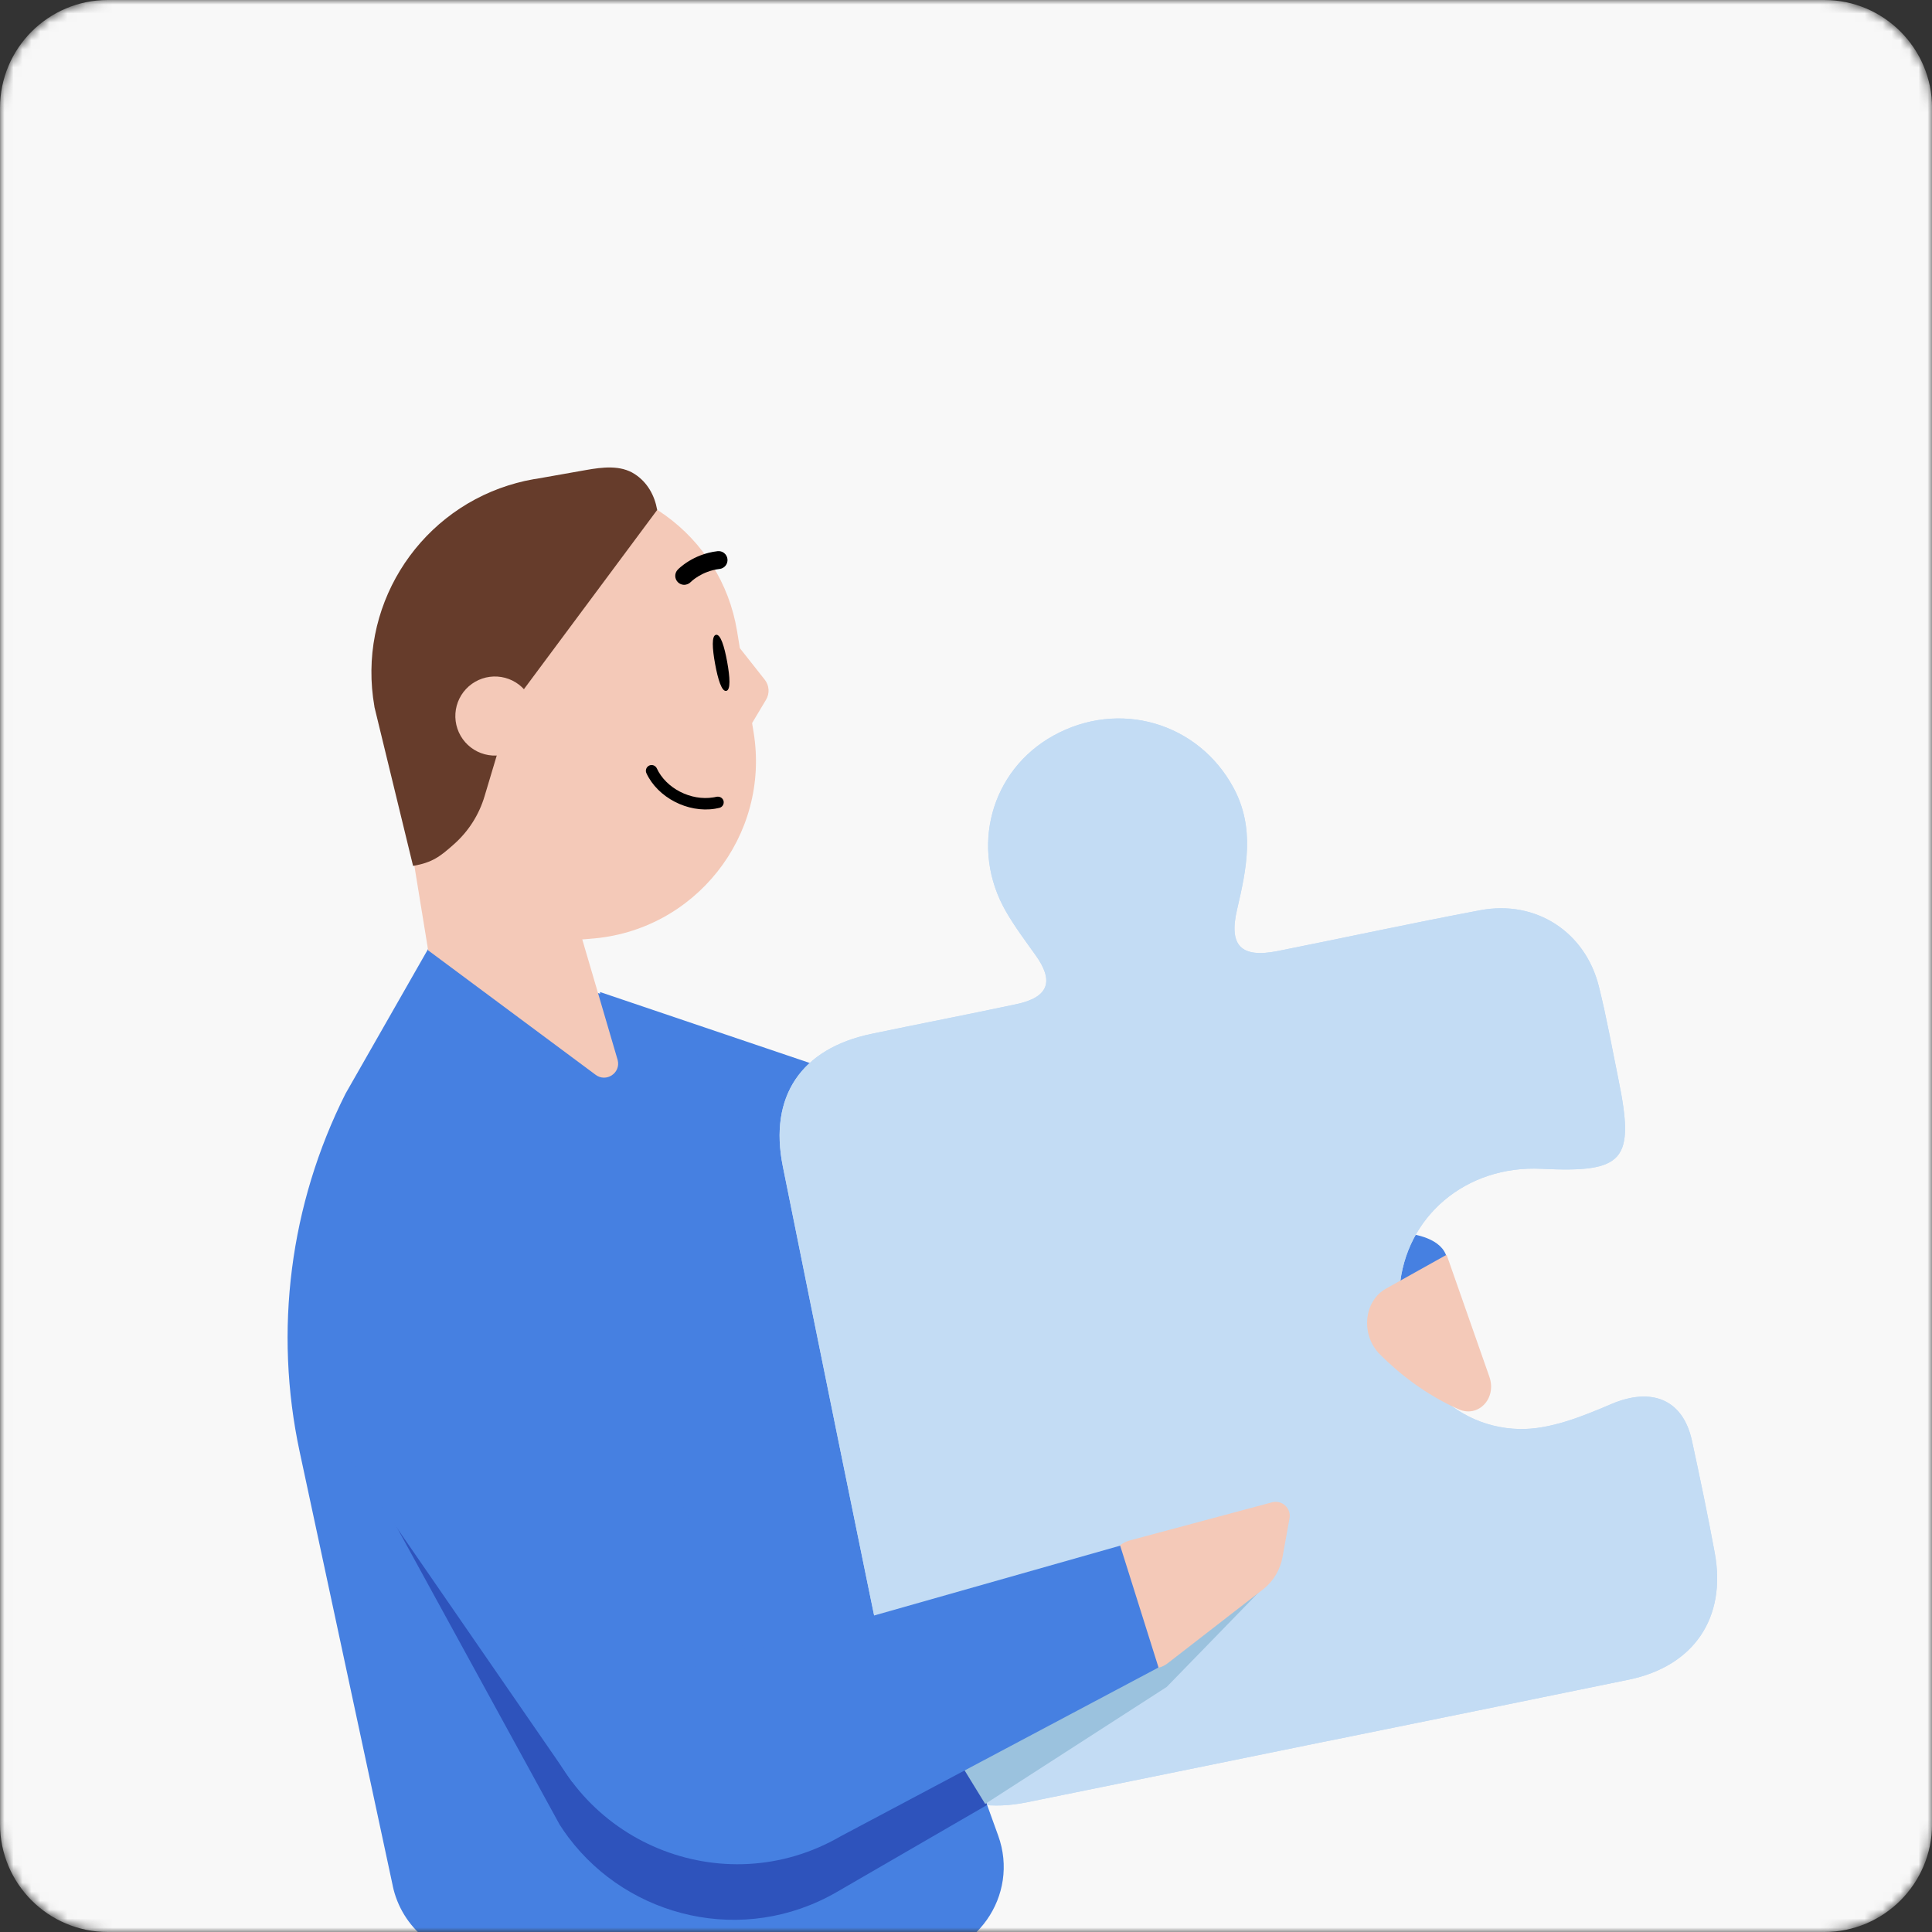 <svg width="215" height="215" viewBox="0 0 215 215" fill="none" xmlns="http://www.w3.org/2000/svg">
<rect x="0" y="0" width="215" height="215" fill="#333333" stroke="none"/>
<mask id="mask0_51_2519" style="mask-type:luminance" maskUnits="userSpaceOnUse" x="0" y="0" width="216" height="215">
<path d="M203.005 0H12.005C5.377 0 0.005 5.373 0.005 12V203C0.005 209.627 5.377 215 12.005 215H203.005C209.632 215 215.005 209.627 215.005 203V12C215.005 5.373 209.632 0 203.005 0Z" fill="white"/>
</mask>
<g mask="url(#mask0_51_2519)">
<path d="M203.005 0H12.005C5.377 0 0.005 5.373 0.005 12V203C0.005 209.627 5.377 215 12.005 215H203.005C209.632 215 215.005 209.627 215.005 203V12C215.005 5.373 209.632 0 203.005 0Z" fill="#F8F8F8"/>
<path d="M120.939 169.04C120.161 169.249 119.499 169.758 119.096 170.455C118.694 171.153 118.584 171.981 118.792 172.759L121.298 182.111C121.429 182.599 121.68 183.047 122.028 183.414C122.376 183.781 122.811 184.055 123.292 184.212C123.773 184.368 124.285 184.402 124.782 184.311C125.28 184.219 125.746 184.005 126.14 183.687L137.084 174.851C138.279 173.888 139.085 172.526 139.356 171.016L140.197 166.37C140.248 166.09 140.227 165.801 140.137 165.531C140.046 165.261 139.889 165.018 139.679 164.826C139.469 164.633 139.214 164.496 138.938 164.428C138.661 164.361 138.372 164.364 138.097 164.438L120.938 169.035L120.939 169.04Z" fill="#FFBD6E"/>
<path d="M160.893 139.603C160.124 137.679 157.046 137.198 155.603 137.198L146.946 142.969L150.313 157.878H159.931L164.259 154.03C163.458 150.023 161.662 141.527 160.893 139.603ZM134.897 159.601H68.047L66.773 110.396L144.275 136.617L134.897 159.601Z" fill="#4680E1"/>
<path d="M43.715 209.893L33.349 161.562C30.457 148.082 32.258 134.019 38.453 121.702L48.167 104.685L68.733 111.204C71.963 112.548 74.879 114.551 77.293 117.083C79.708 119.616 81.569 122.624 82.758 125.915L111.082 204.273C113.493 210.937 108.555 217.974 101.468 217.974H53.708C51.368 217.974 49.1 217.171 47.28 215.701C45.461 214.23 44.201 212.18 43.71 209.893" fill="#4680E1"/>
<path d="M47.634 105.248L55.727 100.962L64.497 103.52L68.741 117.98C69.098 119.414 67.45 120.496 66.274 119.601L47.634 105.748V105.248Z" fill="#F4C9B8"/>
<path d="M94.938 159.601L90.934 148.527C90.654 147.757 91.686 147.208 92.17 147.862L100.888 159.601H94.933H94.938Z" fill="#306DC6"/>
<path d="M147.749 193.748C136.584 196.023 125.416 198.311 114.248 200.574C106.656 202.108 101.151 198.589 99.59 191.021C95.376 170.624 91.226 150.221 87.116 129.804C85.547 122.008 89.156 116.695 96.965 115.059C102.339 113.933 107.732 112.898 113.102 111.752C116.689 110.99 117.337 109.225 115.251 106.31C114.11 104.713 112.928 103.137 111.951 101.442C107.885 94.378 110.248 85.73 117.226 81.867C124.536 77.821 133.344 80.406 137.263 87.653C139.697 92.155 138.726 96.681 137.661 101.247C136.732 105.229 138.099 106.653 142.192 105.838C149.709 104.338 157.206 102.709 164.74 101.295C170.916 100.132 176.412 103.698 177.931 109.776C178.786 113.191 179.399 116.668 180.107 120.113C181.952 129.166 180.776 130.528 171.54 130.07C163.155 129.656 156.376 135.372 155.752 143.385C155.115 151.522 160.989 158.856 169.089 159.029C172.495 159.1 176.084 157.629 179.328 156.247C183.769 154.354 187.287 155.697 188.288 160.325C189.185 164.478 190.057 168.635 190.826 172.814C192.154 180.053 188.493 185.427 181.256 186.921C170.096 189.22 158.921 191.478 147.756 193.753L147.749 193.748Z" fill="#C3DCF4"/>
<path d="M147.75 193.748C158.915 191.473 170.09 189.215 181.25 186.916C188.487 185.422 192.148 180.048 190.82 172.809C190.051 168.63 189.185 164.471 188.282 160.32C187.281 155.692 183.763 154.35 179.322 156.242C176.078 157.624 172.489 159.095 169.083 159.024C160.977 158.852 155.11 151.524 155.746 143.38C156.377 135.366 163.155 129.649 171.534 130.065C180.777 130.528 181.952 129.16 180.101 120.108C179.398 116.656 178.78 113.186 177.925 109.771C176.406 103.693 170.91 100.127 164.734 101.29C157.201 102.71 149.703 104.333 142.186 105.833C138.1 106.646 136.727 105.23 137.655 101.242C138.72 96.677 139.691 92.15 137.257 87.648C133.338 80.401 124.536 77.814 117.226 81.86C110.242 85.725 107.881 94.38 111.951 101.436C112.928 103.13 114.11 104.707 115.251 106.304C117.337 109.219 116.689 110.983 113.102 111.746C107.732 112.891 102.339 113.926 96.965 115.053C89.157 116.689 85.547 122.002 87.117 129.798C91.226 150.215 95.383 170.617 99.59 191.015C101.151 198.583 106.656 202.102 114.248 200.568C125.417 198.311 136.584 196.017 147.749 193.742L147.75 193.748Z" fill="#C3DCF4"/>
<path d="M104.007 184.701L109.848 200.861L93.142 210.538C82.719 216.577 69.996 213.416 63.28 204.494H63.274L63.209 204.4C62.882 203.961 62.571 203.511 62.277 203.049L37.95 158.622L50.314 114.058L82.705 190.382L104.007 184.701Z" fill="#2E53BC"/>
<path d="M36.535 158.959L50.634 108.248L76.522 168.676L89.424 199.078L63.677 198.309L36.535 158.959Z" fill="#4680E1"/>
<path d="M106.134 195.044L141.242 176.003L129.836 187.729L109.634 200.748L106.134 195.044Z" fill="#9BC2DE"/>
<path fill-rule="evenodd" clip-rule="evenodd" d="M47.645 105.733L65.681 104.473L65.68 104.468C77.32 103.652 85.745 93.008 83.864 81.493L83.696 80.466L85.255 77.856C85.457 77.517 85.551 77.124 85.525 76.73C85.5 76.336 85.355 75.959 85.111 75.648L82.334 72.128L82.026 70.243C80.261 59.438 70.069 52.108 59.264 53.873C48.458 55.637 41.128 65.83 42.894 76.635L47.645 105.733Z" fill="#F4C9B8"/>
<path d="M76.305 65.067C76.151 65.092 75.994 65.081 75.845 65.034C75.697 64.988 75.561 64.908 75.449 64.8C75.355 64.71 75.279 64.602 75.227 64.483C75.174 64.363 75.146 64.235 75.143 64.104C75.14 63.974 75.163 63.844 75.211 63.723C75.258 63.602 75.329 63.491 75.42 63.397C75.486 63.325 77.101 61.658 79.848 61.337C79.978 61.321 80.109 61.331 80.236 61.366C80.362 61.402 80.48 61.462 80.582 61.543C80.685 61.624 80.771 61.724 80.835 61.839C80.898 61.953 80.939 62.079 80.954 62.209C80.969 62.339 80.959 62.471 80.924 62.596C80.889 62.722 80.829 62.84 80.748 62.943C80.667 63.046 80.566 63.131 80.452 63.195C80.338 63.259 80.212 63.299 80.082 63.314C78.072 63.548 76.868 64.764 76.859 64.776C76.71 64.929 76.515 65.029 76.304 65.061M80.92 73.641C81.235 75.366 81.323 76.793 80.82 76.886C80.319 76.979 79.895 75.612 79.58 73.888C79.265 72.164 79.176 70.737 79.679 70.644C80.181 70.55 80.606 71.917 80.92 73.641ZM79.754 88.666C80.122 88.606 80.44 88.816 80.521 89.136C80.56 89.299 80.533 89.471 80.446 89.615C80.359 89.758 80.219 89.861 80.056 89.902C79.898 89.939 79.74 89.971 79.581 89.997C76.545 90.493 73.189 88.753 71.933 86.041C71.863 85.887 71.857 85.712 71.916 85.553C71.975 85.395 72.093 85.266 72.246 85.194C72.4 85.124 72.575 85.117 72.734 85.176C72.892 85.235 73.021 85.354 73.093 85.507C74.118 87.727 76.876 89.147 79.381 88.737C79.506 88.717 79.636 88.697 79.758 88.66L79.754 88.666Z" fill="black"/>
<path d="M41.663 78.65L45.968 96.361C48.118 95.984 48.958 95.337 50.533 93.935C52.137 92.51 53.311 90.666 53.923 88.61L56.941 78.528L73.134 56.748C72.851 55.147 72.059 53.684 70.636 52.758C69.064 51.734 67.051 51.981 65.204 52.308L59.628 53.294C59.568 53.297 59.515 53.308 59.454 53.317L59.374 53.33C59.286 53.347 59.199 53.365 59.104 53.382C58.868 53.432 58.619 53.475 58.382 53.526C58.159 53.578 57.937 53.634 57.715 53.693C57.626 53.717 57.538 53.735 57.449 53.759C57.169 53.835 56.908 53.914 56.639 53.999C56.613 54.001 56.592 54.01 56.564 54.019C46.274 57.277 39.738 67.726 41.67 78.644" fill="#663C2B"/>
<path d="M51.127 77.733C51.645 76.687 52.557 75.889 53.663 75.515C54.769 75.141 55.978 75.221 57.025 75.737C58.071 76.255 58.868 77.168 59.243 78.273C59.617 79.379 59.536 80.588 59.02 81.635C58.502 82.681 57.59 83.479 56.484 83.853C55.378 84.228 54.169 84.148 53.122 83.631C52.076 83.113 51.278 82.201 50.904 81.095C50.53 79.989 50.61 78.78 51.127 77.733ZM125.685 171.441C124.965 171.634 124.352 172.105 123.979 172.75C123.607 173.395 123.505 174.162 123.698 174.882L126.017 183.535C126.419 185.035 127.455 185.988 128.951 185.587C129.331 185.487 129.685 185.307 129.99 185.059L140.623 176.818C141.728 175.927 142.474 174.666 142.725 173.269L143.503 168.971C143.55 168.712 143.531 168.445 143.447 168.195C143.363 167.945 143.217 167.72 143.023 167.542C142.829 167.364 142.593 167.237 142.337 167.174C142.081 167.112 141.813 167.115 141.559 167.183L125.684 171.437L125.685 171.441Z" fill="#F4C9B8"/>
<path d="M124.657 172.007L59.847 190.399C63.744 205.014 80.457 211.935 93.542 204.353L128.924 185.564L124.657 172.007Z" fill="#4680E1"/>
<path d="M162.329 156.829C158.613 155.191 155.674 152.827 153.569 150.728C151.395 148.559 151.753 144.795 154.237 143.405L160.984 139.636L165.744 153.212C166.587 155.621 164.514 157.801 162.329 156.829Z" fill="#F4C9B8"/>
</g>
</svg>
